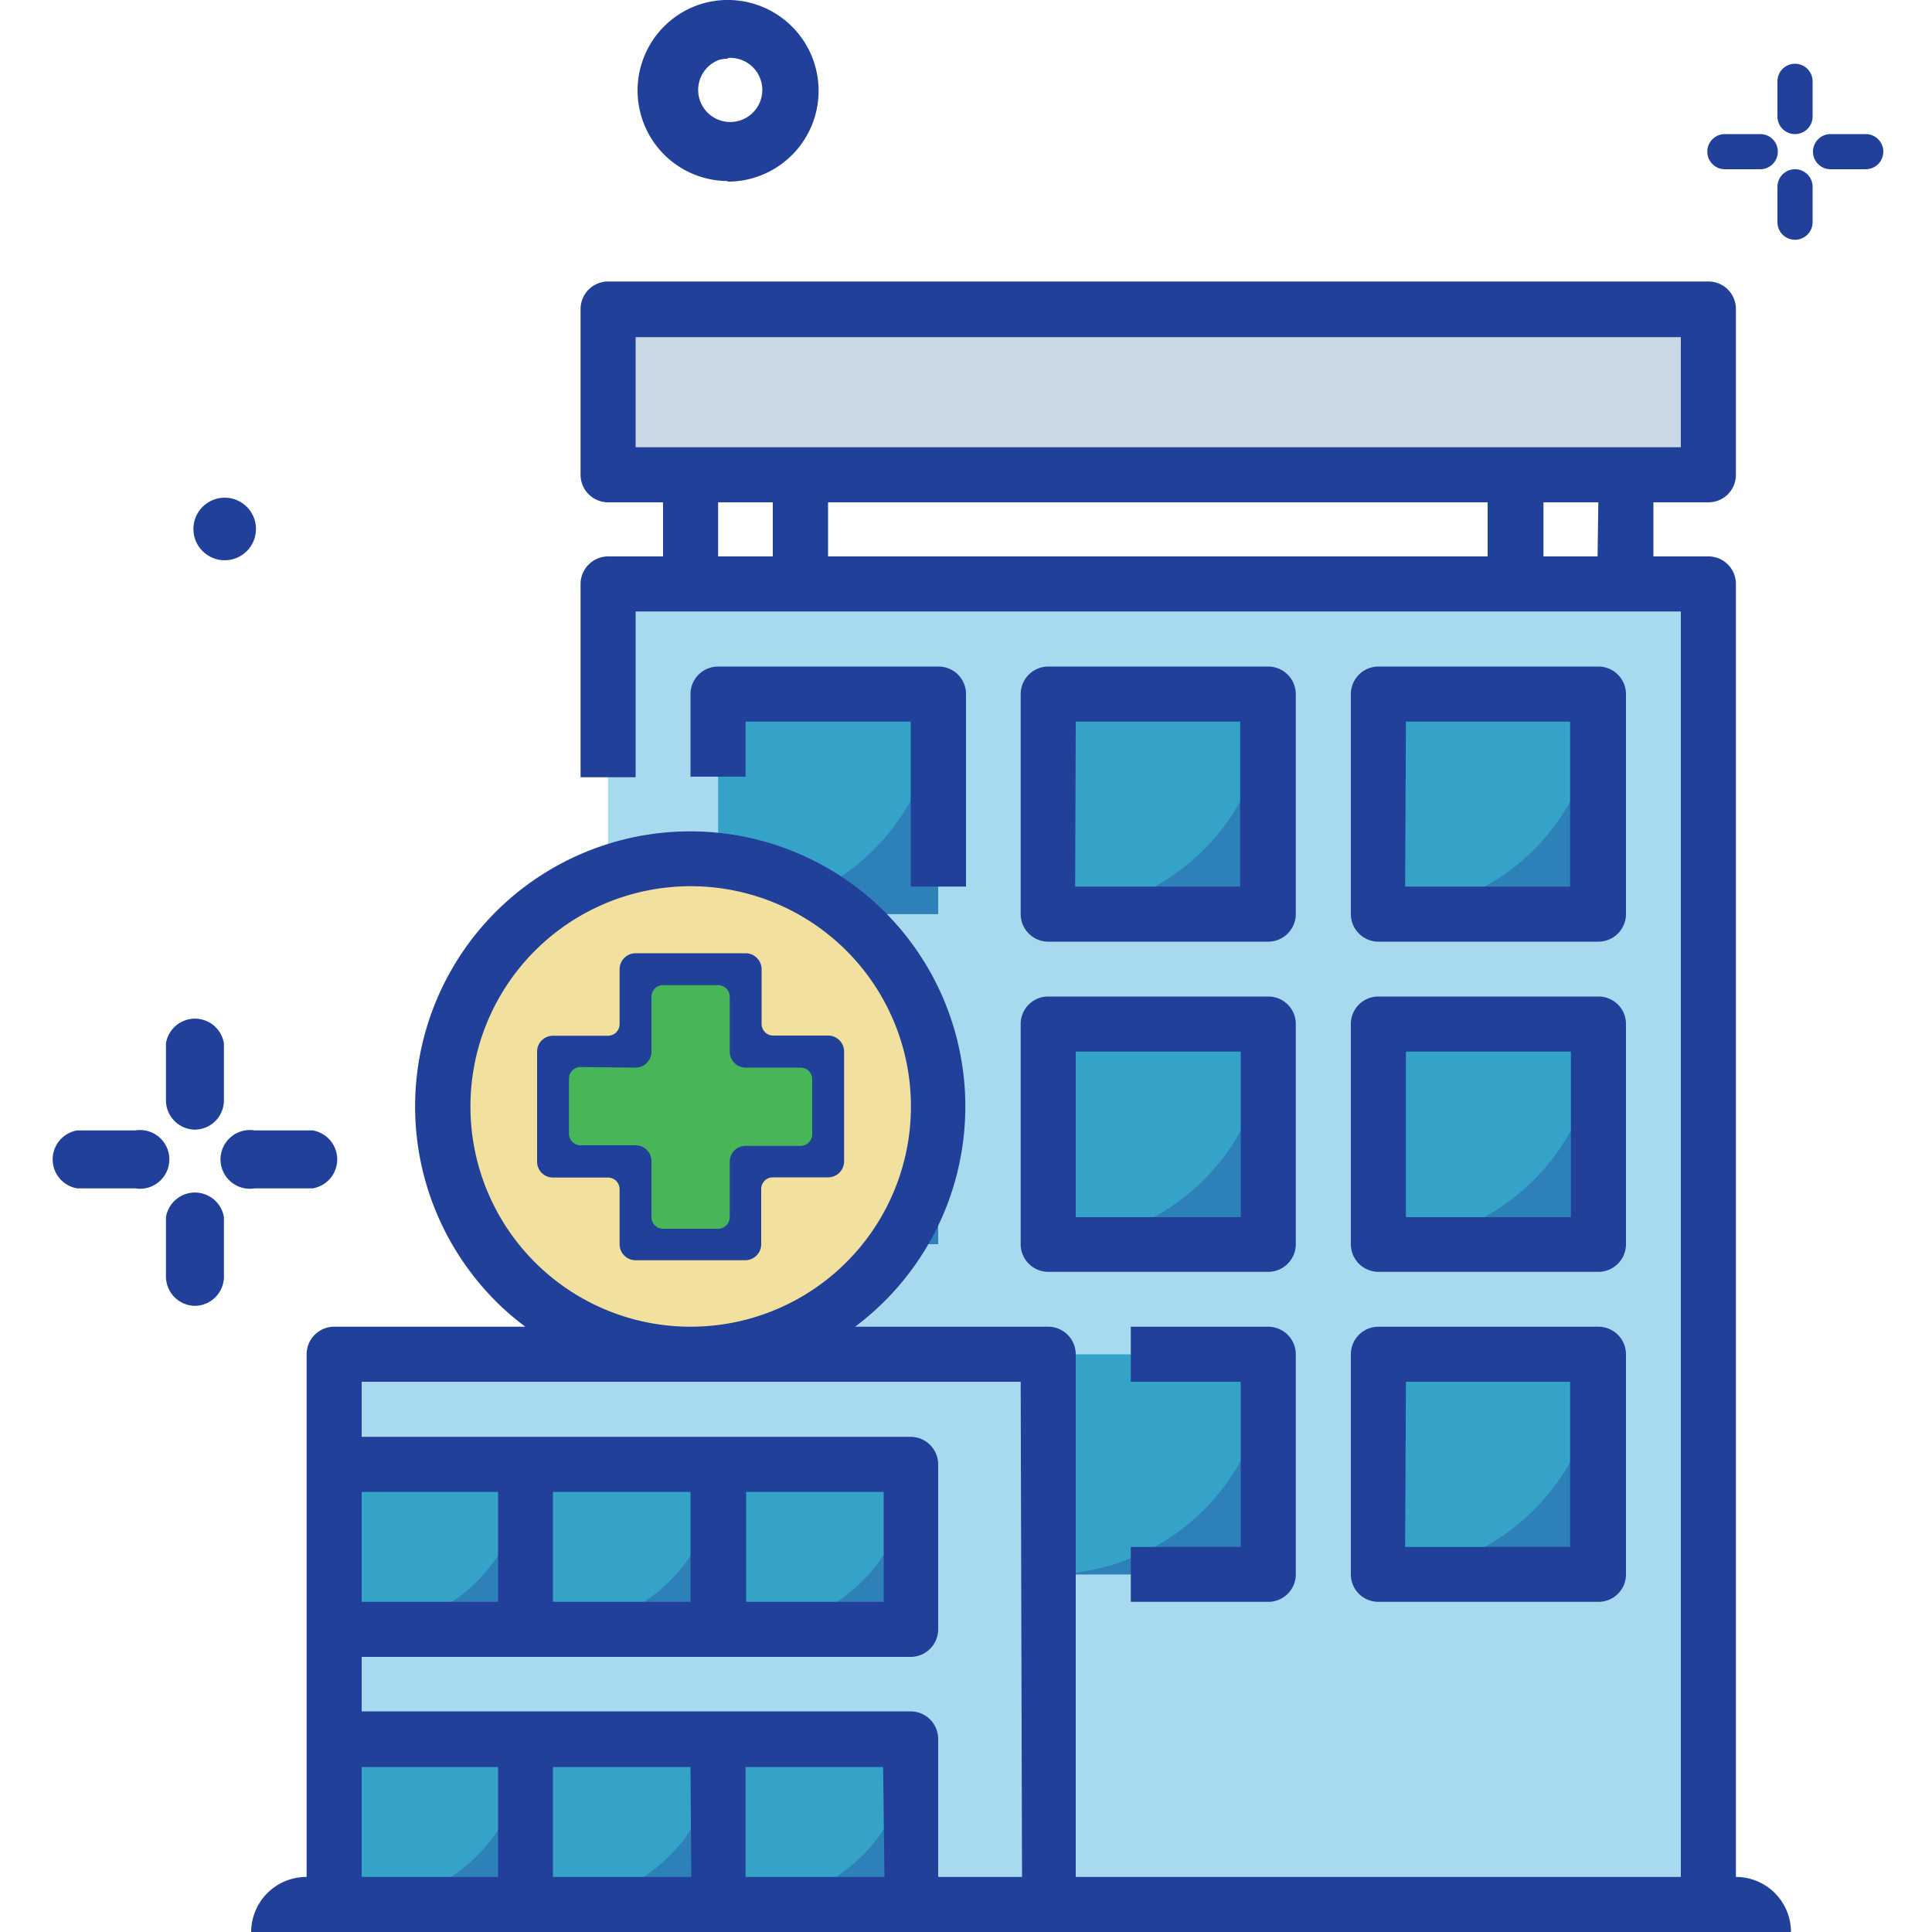 <svg viewBox="0 0 100 100" xmlns="http://www.w3.org/2000/svg"><path d="m31.47 30.23h57v68.35h-57z" fill="#a8daef"/><path d="m37.17 35.92h11.39v11.39h-11.39z" fill="#35a2c7"/><path d="m48.56 35.92v11.39h-11.39a11.38 11.38 0 0 0 11.39-11.38z" fill="#2e80b8"/><path d="m54.26 35.92h11.39v11.39h-11.39zm17.08 0h11.39v11.39h-11.39zm-34.17 17.08h11.39v11.4h-11.39z" fill="#35a2c7"/><path d="m48.56 53v11.4h-11.39a11.38 11.38 0 0 0 11.39-11.4z" fill="#2e80b8"/><path d="m54.26 53h11.39v11.4h-11.39zm17.08 0h11.39v11.4h-11.39zm-17.08 17.1h11.39v11.39h-11.39z" fill="#35a2c7"/><path d="m65.65 70.1v11.39h-11.39a11.4 11.4 0 0 0 11.39-11.39z" fill="#2e80b8"/><path d="m71.34 70.1h11.39v11.39h-11.39z" fill="#35a2c7"/><path d="m31.47 16h57v8.54h-57z" fill="#c9d8e4"/><path d="m17.29 70.1h37v28.48h-37z" fill="#a8daef"/><path d="m17.23 75.79h10v8.55h-10z" fill="#35a2c7"/><path d="m27.2 75.79v8.55h-8.54a8.54 8.54 0 0 0 8.54-8.55z" fill="#2e80b8"/><path d="m27.2 75.79h10v8.55h-10z" fill="#35a2c7"/><path d="m37.17 75.79h10v8.55h-10zm-19.94 14.21h10v8.55h-10z" fill="#35a2c7"/><path d="m27.2 90h10v8.55h-10z" fill="#35a2c7"/><path d="m37.17 90h10v8.55h-10z" fill="#35a2c7"/><path d="m82.73 70.1v11.39h-11.39a11.39 11.39 0 0 0 11.39-11.39zm-17.08-17.1v11.4h-11.39a11.39 11.39 0 0 0 11.39-11.4zm17.08 0v11.4h-11.39a11.38 11.38 0 0 0 11.39-11.4zm-17.08-17.08v11.39h-11.39a11.39 11.39 0 0 0 11.39-11.38zm17.08 0v11.39h-11.39a11.38 11.38 0 0 0 11.39-11.38z" fill="#2e80b8"/><circle cx="35.74" cy="57.28" fill="#f2e09e" r="12.82"/><path d="m42.86 54.43v5.7h-4.27v4.27h-5.69v-4.27h-4.28v-5.7h4.28v-4.27h5.69v4.27z" fill="#48b658"/><path d="m37.17 75.79v8.55h-8.55a8.55 8.55 0 0 0 8.55-8.55zm9.97 0v8.55h-8.55a8.55 8.55 0 0 0 8.55-8.55zm-19.94 14.21v8.55h-8.54a8.54 8.54 0 0 0 8.54-8.55zm9.97 0v8.55h-8.55a8.55 8.55 0 0 0 8.55-8.55zm9.97 0v8.55h-8.55a8.55 8.55 0 0 0 8.55-8.55z" fill="#2e80b8"/><g fill="#214099"><path d="m50 45.89h-2.86v-8.54h-8.55v2.85h-2.85v-4.28a1.43 1.43 0 0 1 1.43-1.42h11.39a1.42 1.42 0 0 1 1.44 1.42zm15.65 2.85h-11.39a1.43 1.43 0 0 1 -1.43-1.43v-11.39a1.43 1.43 0 0 1 1.43-1.42h11.39a1.43 1.43 0 0 1 1.42 1.42v11.39a1.43 1.43 0 0 1 -1.42 1.43zm-10-2.85h8.54v-8.54h-8.51zm27.08 2.85h-11.39a1.43 1.43 0 0 1 -1.42-1.43v-11.39a1.43 1.43 0 0 1 1.42-1.42h11.39a1.43 1.43 0 0 1 1.43 1.42v11.39a1.43 1.43 0 0 1 -1.43 1.43zm-10-2.85h8.54v-8.54h-8.5zm-7.08 19.94h-11.39a1.43 1.43 0 0 1 -1.43-1.43v-11.4a1.42 1.42 0 0 1 1.43-1.42h11.39a1.42 1.42 0 0 1 1.42 1.42v11.4a1.43 1.43 0 0 1 -1.42 1.43zm-9.97-2.83h8.54v-8.57h-8.54zm27.05 2.83h-11.39a1.43 1.43 0 0 1 -1.42-1.43v-11.4a1.42 1.42 0 0 1 1.42-1.42h11.39a1.42 1.42 0 0 1 1.43 1.42v11.4a1.43 1.43 0 0 1 -1.43 1.43zm-9.96-2.83h8.54v-8.57h-8.54zm-7.12 19.91h-7.12v-2.84h5.69v-8.55h-5.69v-2.85h7.12a1.43 1.43 0 0 1 1.42 1.43v11.39a1.42 1.42 0 0 1 -1.42 1.42zm17.08 0h-11.39a1.42 1.42 0 0 1 -1.42-1.42v-11.39a1.43 1.43 0 0 1 1.42-1.43h11.39a1.43 1.43 0 0 1 1.43 1.43v11.39a1.42 1.42 0 0 1 -1.43 1.42zm-10-2.84h8.54v-8.55h-8.5z"/><path d="m89.85 97.15v-66.92a1.42 1.42 0 0 0 -1.42-1.43h-2.85v-2.8h2.85a1.42 1.42 0 0 0 1.42-1.43v-8.57a1.42 1.42 0 0 0 -1.42-1.43h-57a1.43 1.43 0 0 0 -1.38 1.43v8.54a1.43 1.43 0 0 0 1.42 1.46h2.85v2.8h-2.85a1.43 1.43 0 0 0 -1.42 1.43v10h2.85v-8.58h54.1v65.5h-31.32v-27.05a1.43 1.43 0 0 0 -1.42-1.43h-10a14.24 14.24 0 1 0 -19.93-2.86 13.85 13.85 0 0 0 2.86 2.86h-9.9a1.43 1.43 0 0 0 -1.42 1.43v27.05h-.06a2.86 2.86 0 0 0 -2.81 2.85h79.7a2.85 2.85 0 0 0 -2.85-2.85zm-56.95-74v-5.7h54.1v5.7zm4.27 2.85h2.83v2.8h-2.83zm39.83 2.8h-34.14v-2.8h34.14zm5.69 0h-2.8v-2.8h2.84zm-58.34 28.48a11.4 11.4 0 1 1 11.39 11.39 11.39 11.39 0 0 1 -11.39-11.39zm-5.63 19.94h7.06v5.69h-7.06zm7.06 19.93h-7.06v-5.69h7.06zm10 0h-7.16v-5.69h7.12zm10 0h-7.19v-5.69h7.12zm7.12 0h-4.34v-7.15a1.43 1.43 0 0 0 -1.42-1.42h-28.42v-2.82h28.42a1.43 1.43 0 0 0 1.42-1.42v-8.55a1.43 1.43 0 0 0 -1.42-1.42h-28.42v-2.85h34.11zm-24.28-14.24v-5.69h7.12v5.69zm10 0v-5.69h7.12v5.69z"/><path d="m32.9 65.23a.83.83 0 0 1 -.83-.83v-2.85a.6.6 0 0 0 -.6-.6h-2.85a.82.82 0 0 1 -.82-.82v-5.7a.82.82 0 0 1 .82-.82h2.85a.6.6 0 0 0 .6-.6v-2.85a.83.83 0 0 1 .83-.82h5.69a.83.83 0 0 1 .83.82v2.84a.6.6 0 0 0 .6.6h2.84a.83.83 0 0 1 .83.82v5.7a.83.83 0 0 1 -.83.82h-2.86a.6.6 0 0 0 -.6.6v2.86a.83.83 0 0 1 -.83.83zm-2.85-10a.6.6 0 0 0 -.6.6v2.85a.6.6 0 0 0 .6.6h2.85a.82.82 0 0 1 .82.82v2.9a.6.6 0 0 0 .6.6h2.85a.6.6 0 0 0 .6-.6v-2.87a.82.82 0 0 1 .82-.82h2.85a.6.6 0 0 0 .6-.6v-2.85a.6.6 0 0 0 -.6-.6h-2.85a.83.83 0 0 1 -.82-.83v-2.84a.6.6 0 0 0 -.6-.6h-2.85a.6.6 0 0 0 -.6.6v2.84a.83.83 0 0 1 -.82.83z"/><path d="m10.11 58.47a1.52 1.52 0 0 1 -1.52-1.47v-3a1.52 1.52 0 0 1 3 0v3a1.52 1.52 0 0 1 -1.48 1.47zm0 9.12a1.52 1.52 0 0 1 -1.52-1.52v-3.07a1.52 1.52 0 0 1 3 0v3a1.52 1.52 0 0 1 -1.48 1.59zm-3.04-6.08h-3.07a1.52 1.52 0 0 1 0-3h3a1.52 1.52 0 1 1 0 3zm9.11 0h-3a1.52 1.52 0 1 1 0-3h3a1.52 1.52 0 0 1 0 3zm76.75-54.57a.91.91 0 0 1 -.93-.94v-1.79a.91.91 0 1 1 1.82 0v1.79a.91.91 0 0 1 -.89.94zm0 5.47a.91.91 0 0 1 -.93-.91v-1.83a.91.91 0 1 1 1.82 0v1.83a.91.91 0 0 1 -.89.91zm-1.82-3.65h-1.83a.91.91 0 1 1 0-1.82h1.83a.91.91 0 0 1 0 1.82zm5.46 0h-1.82a.91.91 0 1 1 0-1.82h1.82a.91.91 0 1 1 0 1.82z"/><circle cx="11.63" cy="27.38" r="1.62"/><path d="m37.67 9.37a4.68 4.68 0 0 1 -4.48-3.37 4.69 4.69 0 0 1 3.12-5.8 4.69 4.69 0 0 1 2.72 9 4.57 4.57 0 0 1 -1.36.2zm0-6.33a1.59 1.59 0 0 0 -.48.07 1.66 1.66 0 1 0 .48-.11z"/></g></svg>